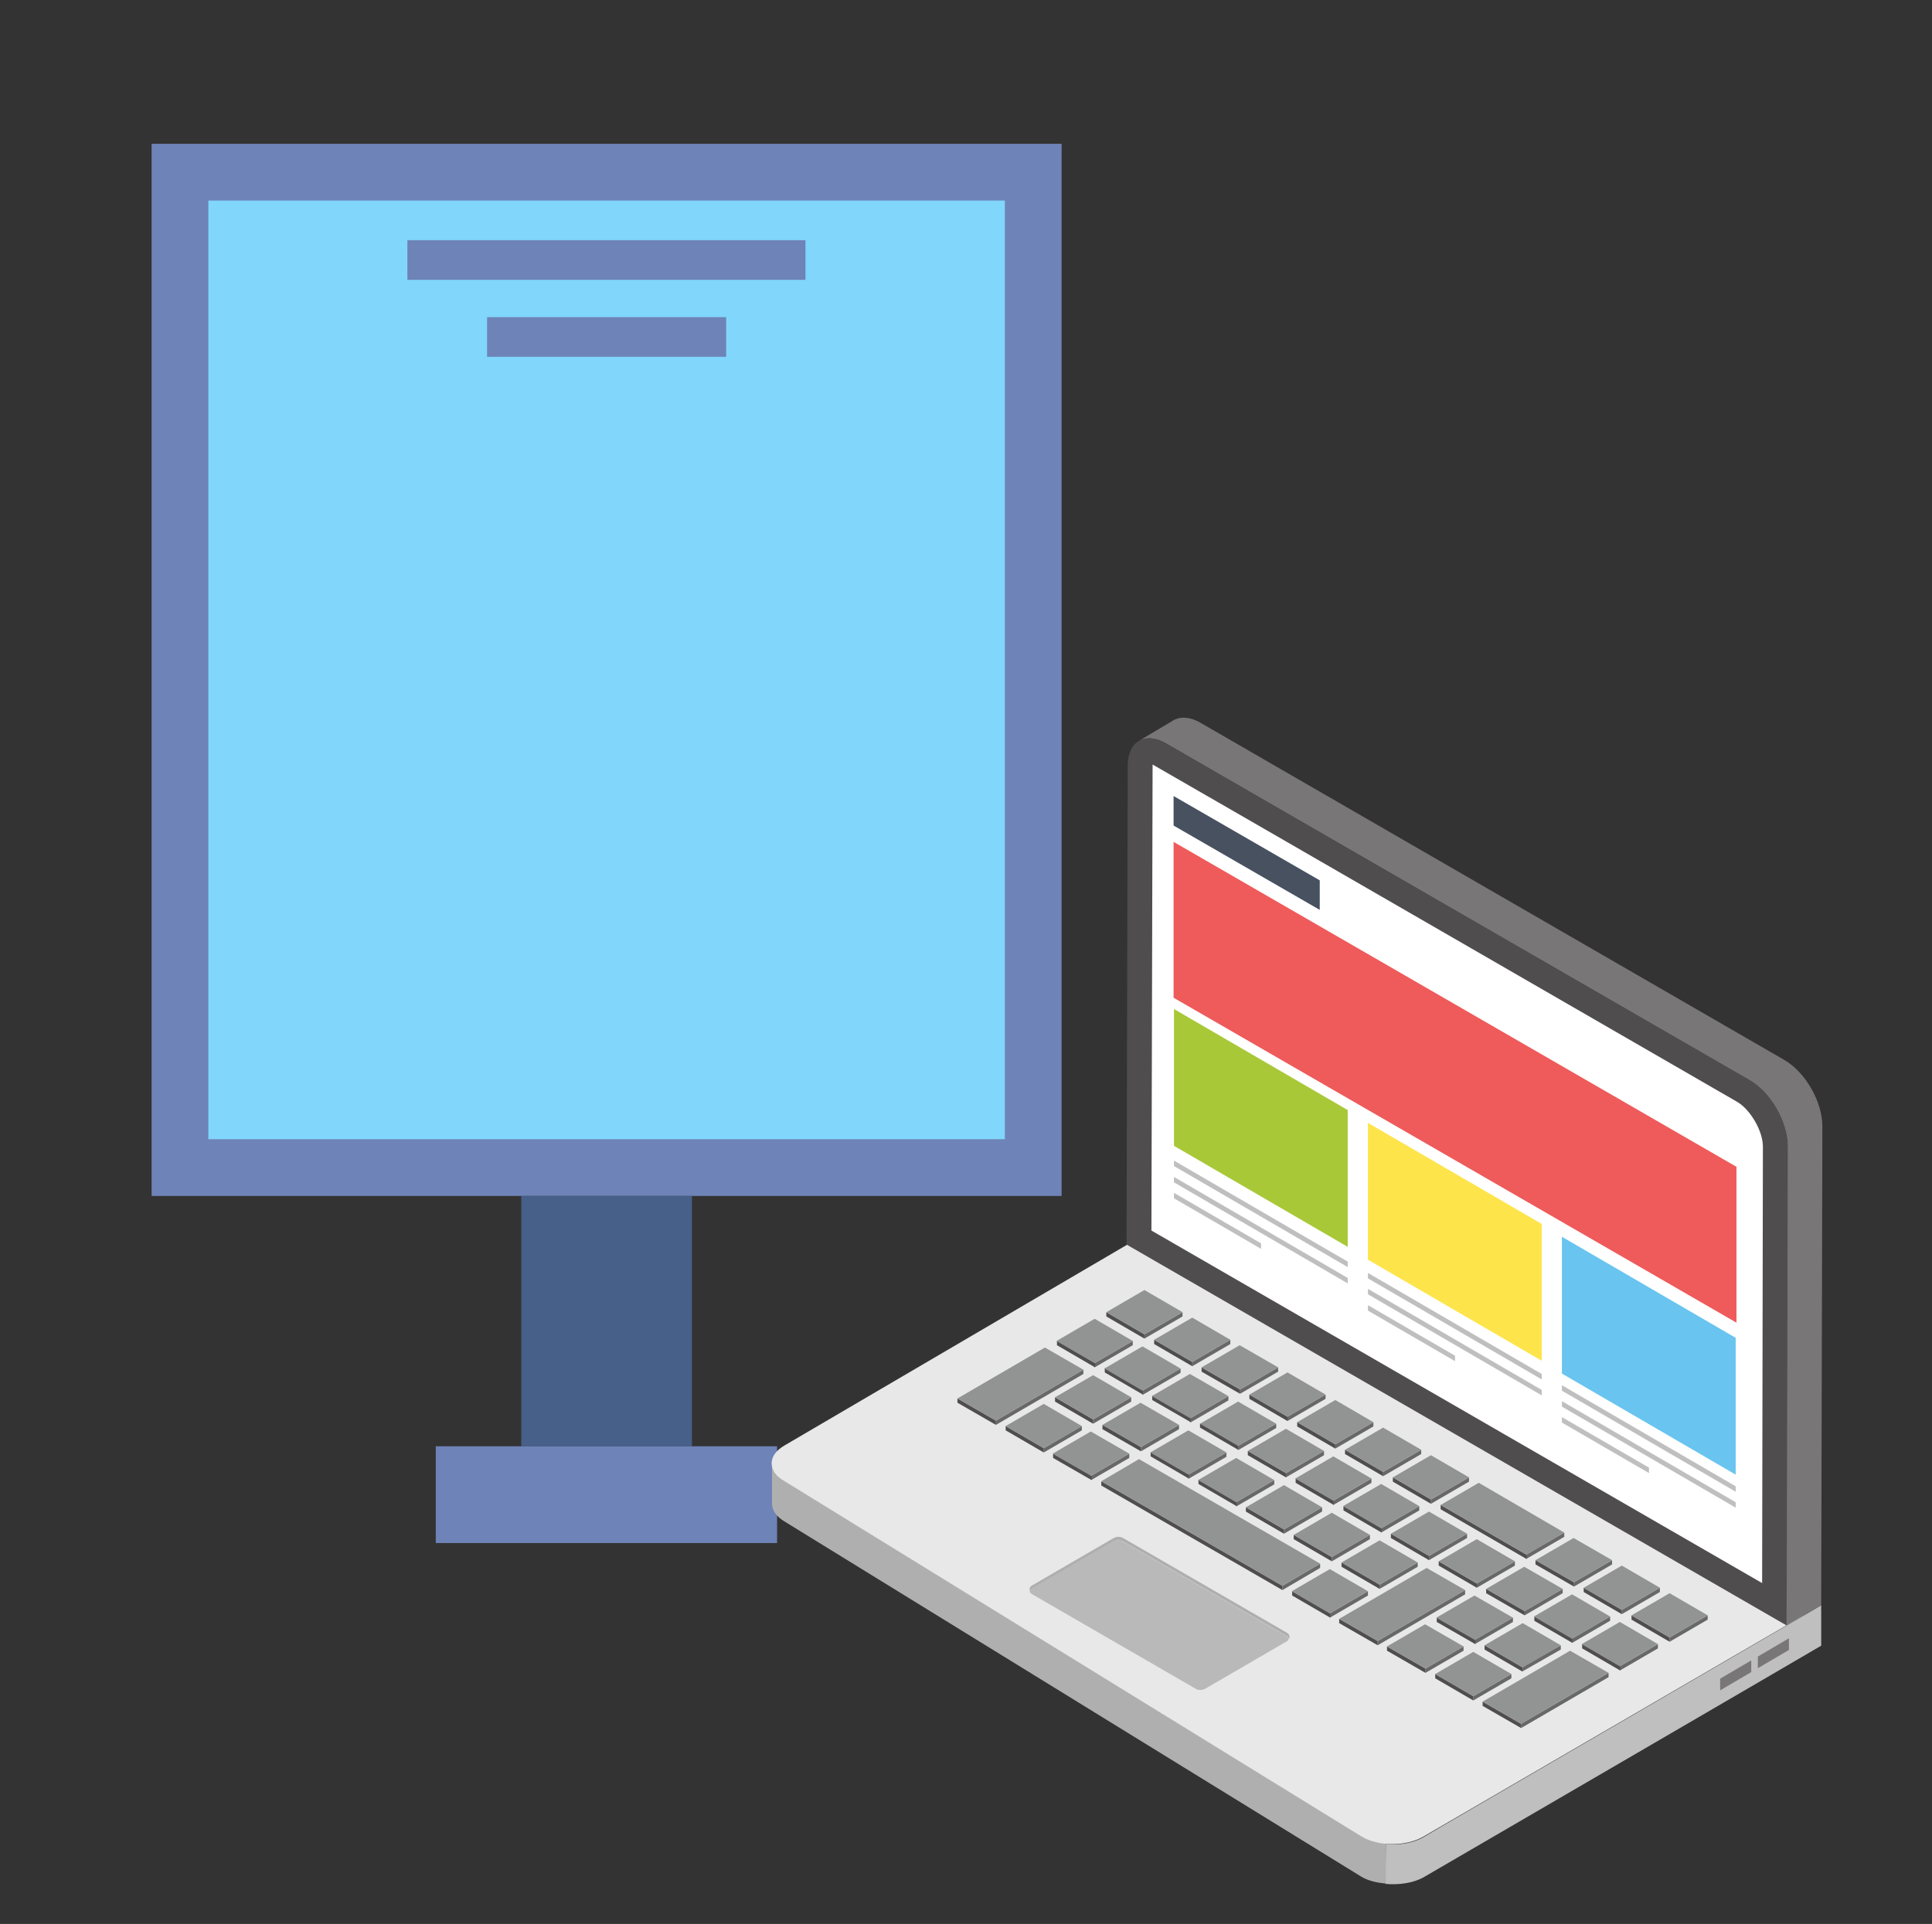 <?xml version="1.0" encoding="utf-8"?>
<!-- Generator: Adobe Illustrator 26.5.0, SVG Export Plug-In . SVG Version: 6.00 Build 0)  -->
<svg version="1.1" id="レイヤー_1" xmlns="http://www.w3.org/2000/svg" xmlns:xlink="http://www.w3.org/1999/xlink" x="0px"
	 y="0px" viewBox="0 0 49.7 49.5" style="enable-background:new 0 0 49.7 49.5;" xml:space="preserve">
<rect x="0" y="0" width="49.7" height="49.5" fill="#333333" stroke="none"/>
<style type="text/css">
	.st0{fill:#6E83B7;}
	.st1{fill:#80D6FB;}
	.st2{fill:#466089;}
	.st3{fill:#BFBFBF;}
	.st4{fill:#787677;}
	.st5{clip-path:url(#SVGID_00000022525597455324532130000003971901635573458828_);fill:#B0AFB0;}
	.st6{clip-path:url(#SVGID_00000022525597455324532130000003971901635573458828_);fill:#E8E8E8;}
	.st7{clip-path:url(#SVGID_00000022525597455324532130000003971901635573458828_);fill:#787677;}
	.st8{fill:#4F4D4D;}
	.st9{fill:#FFFFFF;}
	.st10{fill:#686868;}
	.st11{fill:#929393;}
	.st12{fill:#B0AFB0;}
	.st13{fill:#B9B9BA;}
	.st14{fill:#475160;}
	.st15{fill:#EF5A5A;}
	.st16{fill:#A9C838;}
	.st17{fill:#FEE44B;}
	.st18{fill:#69C4EF;}
</style>
<g>
	<rect x="3.9" y="3.7" class="st0" width="23.41" height="27.07"/>
	<rect x="5.36" y="5.16" class="st1" width="20.49" height="24.15"/>
	<rect x="13.41" y="30.77" class="st2" width="4.39" height="6.44"/>
	<rect x="11.21" y="37.21" class="st0" width="8.78" height="2.49"/>
	<path class="st0" d="M21.75,15.7"/>
	<path class="st0" d="M9.46,15.7"/>
	<rect x="10.48" y="6.18" class="st0" width="10.24" height="1.02"/>
	<rect x="12.53" y="8.16" class="st0" width="6.15" height="1.02"/>
</g>
<g>
	<path class="st3" d="M46.85,41.3v1.04c-0.04,0.03-10.23,5.96-10.23,5.96c-0.27,0.15-0.64,0.2-0.98,0.17l0.01-1.03
		c0.35,0.04,0.71-0.02,0.98-0.18C36.63,47.25,46.82,41.33,46.85,41.3L46.85,41.3z M46.85,41.3"/>
	<path class="st4" d="M46.02,42.15v0.3l-0.8,0.47v-0.3L46.02,42.15z M46.02,42.15"/>
	<path class="st4" d="M45.05,42.72v0.3l-0.8,0.47v-0.3L45.05,42.72z M45.05,42.72"/>
	<g>
		<defs>
			<rect id="SVGID_1_" x="19.79" y="18.44" width="27.17" height="30.06"/>
		</defs>
		<clipPath id="SVGID_00000141413170970627843090000017581024792317266564_">
			<use xlink:href="#SVGID_1_"  style="overflow:visible;"/>
		</clipPath>
		<path style="clip-path:url(#SVGID_00000141413170970627843090000017581024792317266564_);fill:#B0AFB0;" d="M20.19,38.11
			l14.84,9.14c0.18,0.1,0.4,0.15,0.62,0.17v1.04c-0.23-0.02-0.45-0.07-0.62-0.17l-14.84-9.14c-0.22-0.13-0.33-0.29-0.33-0.46v-1.04
			C19.86,37.81,19.97,37.98,20.19,38.11L20.19,38.11z M20.19,38.11"/>
		<path style="clip-path:url(#SVGID_00000141413170970627843090000017581024792317266564_);fill:#E8E8E8;" d="M46.33,40.67
			c0.44,0.26,0.45,0.67,0,0.93l-9.71,5.65c-0.44,0.26-1.16,0.26-1.6,0l-14.84-9.14c-0.44-0.25-0.44-0.67,0-0.92l9.13-5.35
			c0.44-0.26,1.16-0.26,1.6,0L46.33,40.67z M46.33,40.67"/>
		<path style="clip-path:url(#SVGID_00000141413170970627843090000017581024792317266564_);fill:#787677;" d="M29.3,19.06
			c0.18-0.1,0.43-0.09,0.7,0.07L45,27.79c0.55,0.32,0.99,1.08,0.98,1.71l-0.03,12.32l0.9-0.52l0.03-12.32
			c0-0.63-0.43-1.39-0.98-1.71L30.89,18.6c-0.27-0.16-0.52-0.17-0.7-0.07L29.3,19.06z M29.3,19.06"/>
	</g>
	<path class="st8" d="M45.01,27.79c0.55,0.31,0.98,1.08,0.98,1.71l-0.03,12.32l-16.98-9.8l0.03-12.32c0-0.63,0.44-0.88,0.99-0.57
		L45.01,27.79z M45.01,27.79"/>
	<path class="st9" d="M45.35,29.5c0-0.4-0.32-0.95-0.66-1.15c0,0-15.03-8.68-15.04-8.68c0,0.01-0.03,11.99-0.03,11.99l15.71,9.07
		L45.35,29.5z M45.35,29.5"/>
	<path class="st10" d="M30.42,33.76l0,0.11l-0.98,0.57l0-0.11L30.42,33.76z M30.42,33.76"/>
	<path class="st8" d="M29.44,34.33l0,0.11l-0.98-0.57l0-0.11L29.44,34.33z M29.44,34.33"/>
	<path class="st11" d="M30.42,33.76l-0.98,0.57l-0.98-0.57l0.98-0.57L30.42,33.76z M30.42,33.76"/>
	<path class="st10" d="M31.65,34.47l0,0.11l-0.98,0.57l0-0.11L31.65,34.47z M31.65,34.47"/>
	<path class="st8" d="M30.67,35.04l0,0.11l-0.98-0.57l0-0.11L30.67,35.04z M30.67,35.04"/>
	<path class="st11" d="M31.65,34.47l-0.98,0.57l-0.98-0.57l0.98-0.57L31.65,34.47z M31.65,34.47"/>
	<path class="st10" d="M32.88,35.18l0,0.11l-0.98,0.57l0-0.11L32.88,35.18z M32.88,35.18"/>
	<path class="st8" d="M31.9,35.75l0,0.11l-0.99-0.57l0-0.11L31.9,35.75z M31.9,35.75"/>
	<path class="st11" d="M32.88,35.18l-0.98,0.57l-0.99-0.57l0.98-0.57L32.88,35.18z M32.88,35.18"/>
	<path class="st10" d="M34.1,35.88l0,0.11l-0.98,0.57l0-0.11L34.1,35.88z M34.1,35.88"/>
	<path class="st8" d="M33.12,36.45l0,0.11l-0.98-0.57l0-0.11L33.12,36.45z M33.12,36.45"/>
	<path class="st11" d="M34.1,35.88l-0.98,0.57l-0.98-0.57l0.98-0.57L34.1,35.88z M34.1,35.88"/>
	<path class="st10" d="M35.33,36.59l0,0.11l-0.98,0.57l0-0.11L35.33,36.59z M35.33,36.59"/>
	<path class="st8" d="M34.35,37.16l0,0.11l-0.98-0.57l0-0.11L34.35,37.16z M34.35,37.16"/>
	<path class="st11" d="M35.33,36.59l-0.98,0.57l-0.98-0.57l0.98-0.57L35.33,36.59z M35.33,36.59"/>
	<path class="st10" d="M36.56,37.3l0,0.11l-0.98,0.57l0-0.11L36.56,37.3z M36.56,37.3"/>
	<path class="st8" d="M35.58,37.87l0,0.11l-0.98-0.57l0-0.11L35.58,37.87z M35.58,37.87"/>
	<path class="st11" d="M36.56,37.3l-0.98,0.57L34.6,37.3l0.98-0.57L36.56,37.3z M36.56,37.3"/>
	<path class="st10" d="M37.79,38.01l0,0.11l-0.98,0.57l0-0.11L37.79,38.01z M37.79,38.01"/>
	<path class="st8" d="M36.81,38.58l0,0.11l-0.98-0.57l0-0.11L36.81,38.58z M36.81,38.58"/>
	<path class="st11" d="M37.79,38.01l-0.98,0.57l-0.98-0.57l0.98-0.57L37.79,38.01z M37.79,38.01"/>
	<path class="st10" d="M40.24,39.43l0,0.11l-0.98,0.57l0-0.11L40.24,39.43z M40.24,39.43"/>
	<path class="st8" d="M39.27,40l0,0.11l-2.21-1.28l0-0.11L39.27,40z M39.27,40"/>
	<path class="st11" d="M40.24,39.43L39.27,40l-2.21-1.28l0.98-0.57L40.24,39.43z M40.24,39.43"/>
	<path class="st10" d="M41.47,40.14l0,0.11l-0.98,0.57l0-0.11L41.47,40.14z M41.47,40.14"/>
	<path class="st8" d="M40.49,40.71l0,0.11l-0.99-0.57l0-0.11L40.49,40.71z M40.49,40.71"/>
	<path class="st11" d="M41.47,40.14l-0.98,0.57l-0.99-0.57l0.98-0.57L41.47,40.14z M41.47,40.14"/>
	<path class="st10" d="M42.7,40.85l0,0.11l-0.98,0.57l0-0.11L42.7,40.85z M42.7,40.85"/>
	<path class="st8" d="M41.72,41.42l0,0.11l-0.98-0.57l0-0.11L41.72,41.42z M41.72,41.42"/>
	<path class="st11" d="M42.7,40.85l-0.98,0.57l-0.98-0.57l0.98-0.57L42.7,40.85z M42.7,40.85"/>
	<path class="st10" d="M43.93,41.56l0,0.11l-0.98,0.57l0-0.11L43.93,41.56z M43.93,41.56"/>
	<path class="st8" d="M42.95,42.13l0,0.11l-0.98-0.57l0-0.11L42.95,42.13z M42.95,42.13"/>
	<path class="st11" d="M43.93,41.56l-0.98,0.57l-0.98-0.57l0.98-0.57L43.93,41.56z M43.93,41.56"/>
	<path class="st10" d="M29.14,34.5l0,0.11l-0.98,0.57l0-0.11L29.14,34.5z M29.14,34.5"/>
	<path class="st8" d="M28.17,35.07l0,0.11l-0.98-0.57l0-0.11L28.17,35.07z M28.17,35.07"/>
	<path class="st11" d="M29.14,34.5l-0.98,0.57l-0.98-0.57l0.98-0.57L29.14,34.5z M29.14,34.5"/>
	<path class="st10" d="M30.37,35.21l0,0.11l-0.98,0.57l0-0.11L30.37,35.21z M30.37,35.21"/>
	<path class="st8" d="M29.4,35.77l0,0.11l-0.98-0.57l0-0.11L29.4,35.77z M29.4,35.77"/>
	<path class="st11" d="M30.37,35.21l-0.98,0.57l-0.98-0.57l0.98-0.57L30.37,35.21z M30.37,35.21"/>
	<path class="st10" d="M31.6,35.92l0,0.11l-0.98,0.57l0-0.11L31.6,35.92z M31.6,35.92"/>
	<path class="st8" d="M30.63,36.48l0,0.11l-0.99-0.57l0-0.11L30.63,36.48z M30.63,36.48"/>
	<path class="st11" d="M31.6,35.92l-0.98,0.57l-0.99-0.57l0.98-0.57L31.6,35.92z M31.6,35.92"/>
	<path class="st10" d="M32.83,36.63l0,0.11l-0.98,0.57l0-0.11L32.83,36.63z M32.83,36.63"/>
	<path class="st8" d="M31.85,37.19l0,0.11l-0.98-0.57l0-0.11L31.85,37.19z M31.85,37.19"/>
	<path class="st11" d="M32.83,36.63l-0.98,0.57l-0.98-0.57l0.98-0.57L32.83,36.63z M32.83,36.63"/>
	<path class="st10" d="M34.06,37.33l0,0.11l-0.98,0.57l0-0.11L34.06,37.33z M34.06,37.33"/>
	<path class="st8" d="M33.08,37.9l0,0.11l-0.98-0.57l0-0.11L33.08,37.9z M33.08,37.9"/>
	<path class="st11" d="M34.06,37.33l-0.98,0.57l-0.98-0.57l0.98-0.57L34.06,37.33z M34.06,37.33"/>
	<path class="st10" d="M35.28,38.04l0,0.11l-0.98,0.57l0-0.11L35.28,38.04z M35.28,38.04"/>
	<path class="st8" d="M34.31,38.61l0,0.11l-0.98-0.57l0-0.11L34.31,38.61z M34.31,38.61"/>
	<path class="st11" d="M35.28,38.04l-0.98,0.57l-0.98-0.57l0.98-0.57L35.28,38.04z M35.28,38.04"/>
	<path class="st10" d="M36.51,38.75l0,0.11l-0.98,0.57l0-0.11L36.51,38.75z M36.51,38.75"/>
	<path class="st8" d="M35.54,39.32l0,0.11l-0.98-0.57l0-0.11L35.54,39.32z M35.54,39.32"/>
	<path class="st11" d="M36.51,38.75l-0.98,0.57l-0.98-0.57l0.98-0.57L36.51,38.75z M36.51,38.75"/>
	<path class="st10" d="M37.74,39.46l0,0.11l-0.98,0.57l0-0.11L37.74,39.46z M37.74,39.46"/>
	<path class="st8" d="M36.76,40.03l0,0.11l-0.98-0.57l0-0.11L36.76,40.03z M36.76,40.03"/>
	<path class="st11" d="M37.74,39.46l-0.98,0.57l-0.98-0.57l0.98-0.57L37.74,39.46z M37.74,39.46"/>
	<path class="st10" d="M38.97,40.17l0,0.11l-0.98,0.57l0-0.11L38.97,40.17z M38.97,40.17"/>
	<path class="st8" d="M37.99,40.74l0,0.11l-0.98-0.57l0-0.11L37.99,40.74z M37.99,40.74"/>
	<path class="st11" d="M38.97,40.17l-0.98,0.57l-0.98-0.57l0.98-0.57L38.97,40.17z M38.97,40.17"/>
	<path class="st10" d="M40.2,40.88v0.11l-0.98,0.57l0-0.11L40.2,40.88z M40.2,40.88"/>
	<path class="st8" d="M39.22,41.45l0,0.11l-0.99-0.57l0-0.11L39.22,41.45z M39.22,41.45"/>
	<path class="st11" d="M40.2,40.88l-0.98,0.57l-0.99-0.57l0.98-0.57L40.2,40.88z M40.2,40.88"/>
	<path class="st10" d="M41.42,41.59l0,0.11l-0.98,0.57l0-0.11L41.42,41.59z M41.42,41.59"/>
	<path class="st8" d="M40.45,42.16l0,0.11l-0.98-0.57l0-0.11L40.45,42.16z M40.45,42.16"/>
	<path class="st11" d="M41.42,41.59l-0.98,0.57l-0.98-0.57l0.98-0.57L41.42,41.59z M41.42,41.59"/>
	<path class="st10" d="M42.65,42.3l0,0.11l-0.98,0.57l0-0.11L42.65,42.3z M42.65,42.3"/>
	<path class="st8" d="M41.68,42.87l0,0.11l-0.98-0.57l0-0.11L41.68,42.87z M41.68,42.87"/>
	<path class="st11" d="M42.65,42.3l-0.98,0.57l-0.98-0.57l0.98-0.57L42.65,42.3z M42.65,42.3"/>
	<path class="st10" d="M27.87,35.24l0,0.11l-2.25,1.31l0-0.11L27.87,35.24z M27.87,35.24"/>
	<path class="st8" d="M25.62,36.55l0,0.11l-0.99-0.57l0-0.11L25.62,36.55z M25.62,36.55"/>
	<path class="st11" d="M27.87,35.24l-2.25,1.31l-0.99-0.57l2.25-1.31L27.87,35.24z M27.87,35.24"/>
	<path class="st10" d="M29.1,35.95l0,0.11l-0.98,0.57l0-0.11L29.1,35.95z M29.1,35.95"/>
	<path class="st8" d="M28.12,36.52l0,0.11l-0.98-0.57l0-0.11L28.12,36.52z M28.12,36.52"/>
	<path class="st11" d="M29.1,35.95l-0.98,0.57l-0.98-0.57l0.98-0.57L29.1,35.95z M29.1,35.95"/>
	<path class="st10" d="M30.33,36.66l0,0.11l-0.98,0.57l0-0.11L30.33,36.66z M30.33,36.66"/>
	<path class="st8" d="M29.35,37.23l0,0.11l-0.99-0.57l0-0.11L29.35,37.23z M29.35,37.23"/>
	<path class="st11" d="M30.33,36.66l-0.98,0.57l-0.99-0.57l0.98-0.57L30.33,36.66z M30.33,36.66"/>
	<path class="st10" d="M31.55,37.37l0,0.11l-0.98,0.57l0-0.11L31.55,37.37z M31.55,37.37"/>
	<path class="st8" d="M30.58,37.93l0,0.11l-0.98-0.57l0-0.11L30.58,37.93z M30.58,37.93"/>
	<path class="st11" d="M31.55,37.37l-0.98,0.57l-0.98-0.57l0.98-0.57L31.55,37.37z M31.55,37.37"/>
	<path class="st10" d="M32.78,38.08l0,0.11l-0.98,0.57l0-0.11L32.78,38.08z M32.78,38.08"/>
	<path class="st8" d="M31.81,38.64l0,0.11l-0.98-0.57l0-0.11L31.81,38.64z M31.81,38.64"/>
	<path class="st11" d="M32.78,38.08l-0.98,0.57l-0.98-0.57l0.98-0.57L32.78,38.08z M32.78,38.08"/>
	<path class="st10" d="M34.01,38.78l0,0.11l-0.98,0.57l0-0.11L34.01,38.78z M34.01,38.78"/>
	<path class="st8" d="M33.03,39.35l0,0.11l-0.98-0.57l0-0.11L33.03,39.35z M33.03,39.35"/>
	<path class="st11" d="M34.01,38.78l-0.98,0.57l-0.98-0.57l0.98-0.57L34.01,38.78z M34.01,38.78"/>
	<path class="st10" d="M35.24,39.49l0,0.11l-0.98,0.57l0-0.11L35.24,39.49z M35.24,39.49"/>
	<path class="st8" d="M34.26,40.06l0,0.11l-0.98-0.57l0-0.11L34.26,40.06z M34.26,40.06"/>
	<path class="st11" d="M35.24,39.49l-0.98,0.57l-0.98-0.57l0.98-0.57L35.24,39.49z M35.24,39.49"/>
	<path class="st10" d="M36.47,40.2l0,0.11l-0.98,0.57l0-0.11L36.47,40.2z M36.47,40.2"/>
	<path class="st8" d="M35.49,40.77l0,0.11l-0.98-0.57l0-0.11L35.49,40.77z M35.49,40.77"/>
	<path class="st11" d="M36.47,40.2l-0.98,0.57l-0.98-0.57l0.98-0.57L36.47,40.2z M36.47,40.2"/>
	<path class="st10" d="M27.83,36.69l0,0.11l-0.98,0.57l0-0.11L27.83,36.69z M27.83,36.69"/>
	<path class="st8" d="M26.85,37.26l0,0.11l-0.98-0.57l0-0.11L26.85,37.26z M26.85,37.26"/>
	<path class="st11" d="M27.83,36.69l-0.98,0.57l-0.98-0.57l0.98-0.57L27.83,36.69z M27.83,36.69"/>
	<path class="st10" d="M29.05,37.4l0,0.11l-0.98,0.57v-0.11L29.05,37.4z M29.05,37.4"/>
	<path class="st8" d="M28.08,37.97v0.11l-0.99-0.57l0-0.11L28.08,37.97z M28.08,37.97"/>
	<path class="st11" d="M29.05,37.4l-0.98,0.57l-0.99-0.57l0.98-0.57L29.05,37.4z M29.05,37.4"/>
	<path class="st10" d="M33.96,40.23l0,0.11l-0.97,0.57l0-0.11L33.96,40.23z M33.96,40.23"/>
	<path class="st8" d="M32.99,40.8l0,0.11l-4.66-2.69l0-0.11L32.99,40.8z M32.99,40.8"/>
	<path class="st11" d="M33.96,40.23l-0.97,0.57l-4.66-2.69l0.97-0.57L33.96,40.23z M33.96,40.23"/>
	<path class="st10" d="M35.19,40.94l0,0.11l-0.98,0.57l0-0.11L35.19,40.94z M35.19,40.94"/>
	<path class="st8" d="M34.22,41.51l0,0.11l-0.98-0.57l0-0.11L34.22,41.51z M34.22,41.51"/>
	<path class="st11" d="M35.19,40.94l-0.98,0.57l-0.98-0.57l0.98-0.57L35.19,40.94z M35.19,40.94"/>
	<path class="st10" d="M37.69,40.91l0,0.11l-2.25,1.31l0-0.11L37.69,40.91z M37.69,40.91"/>
	<path class="st8" d="M35.44,42.22l0,0.11l-0.99-0.57l0-0.11L35.44,42.22z M35.44,42.22"/>
	<path class="st11" d="M37.69,40.91l-2.25,1.31l-0.99-0.57l2.25-1.31L37.69,40.91z M37.69,40.91"/>
	<path class="st10" d="M38.92,41.62l0,0.11l-0.98,0.57l0-0.11L38.92,41.62z M38.92,41.62"/>
	<path class="st8" d="M37.95,42.19l0,0.11l-0.99-0.57l0-0.11L37.95,42.19z M37.95,42.19"/>
	<path class="st11" d="M38.92,41.62l-0.98,0.57l-0.99-0.57l0.98-0.57L38.92,41.62z M38.92,41.62"/>
	<path class="st10" d="M40.15,42.33l0,0.11L39.17,43l0-0.11L40.15,42.33z M40.15,42.33"/>
	<path class="st8" d="M39.17,42.9l0,0.11l-0.98-0.57l0-0.11L39.17,42.9z M39.17,42.9"/>
	<path class="st11" d="M40.15,42.33l-0.98,0.57l-0.98-0.57l0.98-0.57L40.15,42.33z M40.15,42.33"/>
	<path class="st10" d="M37.65,42.36l0,0.11l-0.98,0.57l0-0.11L37.65,42.36z M37.65,42.36"/>
	<path class="st8" d="M36.67,42.93l0,0.11l-0.99-0.57l0-0.11L36.67,42.93z M36.67,42.93"/>
	<path class="st11" d="M37.65,42.36l-0.98,0.57l-0.99-0.57l0.98-0.57L37.65,42.36z M37.65,42.36"/>
	<path class="st10" d="M38.88,43.07v0.11l-0.98,0.57l0-0.11L38.88,43.07z M38.88,43.07"/>
	<path class="st8" d="M37.9,43.64l0,0.11l-0.98-0.57l0-0.11L37.9,43.64z M37.9,43.64"/>
	<path class="st11" d="M38.88,43.07l-0.98,0.57l-0.98-0.57l0.98-0.57L38.88,43.07z M38.88,43.07"/>
	<path class="st10" d="M41.38,43.04l0,0.11l-2.25,1.31l0-0.11L41.38,43.04z M41.38,43.04"/>
	<path class="st8" d="M39.13,44.35l0,0.11l-0.99-0.57l0-0.11L39.13,44.35z M39.13,44.35"/>
	<path class="st11" d="M41.38,43.04l-2.25,1.31l-0.99-0.57l2.25-1.31L41.38,43.04z M41.38,43.04"/>
	<path class="st12" d="M26.55,40.79l2.1-1.22c0.08-0.04,0.17-0.04,0.24,0l4.22,2.44c0.06,0.04,0.08,0.1,0.05,0.16
		c-0.01-0.03-0.02-0.05-0.05-0.07l-4.22-2.44c-0.08-0.04-0.17-0.04-0.24,0l-2.1,1.22c-0.02,0.01-0.04,0.03-0.05,0.05
		C26.47,40.88,26.49,40.82,26.55,40.79L26.55,40.79z M26.55,40.79"/>
	<path class="st13" d="M28.64,39.66c0.08-0.04,0.17-0.04,0.24,0l4.22,2.44c0.03,0.02,0.04,0.04,0.05,0.07
		c-0.01,0.02-0.02,0.05-0.05,0.06l-2.1,1.22c-0.07,0.04-0.17,0.04-0.24,0l-4.22-2.44c-0.03-0.02-0.05-0.05-0.05-0.08
		c0.01-0.02,0.02-0.04,0.05-0.05L28.64,39.66z M28.64,39.66"/>
	<path class="st14" d="M30.19,21.24l0-0.76l3.76,2.17l0,0.76L30.19,21.24z M30.19,21.24"/>
	<path class="st15" d="M30.19,25.67l0-4.01l14.48,8.36l0,4.01L30.19,25.67z M30.19,25.67"/>
	<path class="st16" d="M30.2,29.48l0-3.52l4.47,2.6l0,3.52L30.2,29.48z M30.2,29.48"/>
	<path class="st3" d="M30.2,30l0-0.14l4.47,2.6l0,0.14L30.2,30z M30.2,30"/>
	<path class="st3" d="M30.2,30.42l0-0.14l4.47,2.6l0,0.14L30.2,30.42z M30.2,30.42"/>
	<path class="st3" d="M30.2,30.83l0-0.14l2.24,1.3l0,0.14L30.2,30.83z M30.2,30.83"/>
	<path class="st3" d="M35.19,32.89l0-0.14l4.47,2.6l0,0.14L35.19,32.89z M35.19,32.89"/>
	<path class="st3" d="M35.19,33.3l0-0.14l4.47,2.6l0,0.14L35.19,33.3z M35.19,33.3"/>
	<path class="st3" d="M35.19,33.72l0-0.14l2.24,1.3l0,0.14L35.19,33.72z M35.19,33.72"/>
	<path class="st3" d="M40.18,35.78l0-0.14l4.47,2.6l0,0.14L40.18,35.78z M40.18,35.78"/>
	<path class="st3" d="M40.18,36.19l0-0.14l4.47,2.6l0,0.14L40.18,36.19z M40.18,36.19"/>
	<path class="st3" d="M40.18,36.6l0-0.14l2.24,1.3l0,0.14L40.18,36.6z M40.18,36.6"/>
	<path class="st17" d="M35.19,32.41l0-3.52l4.47,2.6l0,3.52L35.19,32.41z M35.19,32.41"/>
	<path class="st18" d="M40.18,35.34l0-3.52l4.47,2.6l0,3.52L40.18,35.34z M40.18,35.34"/>
</g>
</svg>
